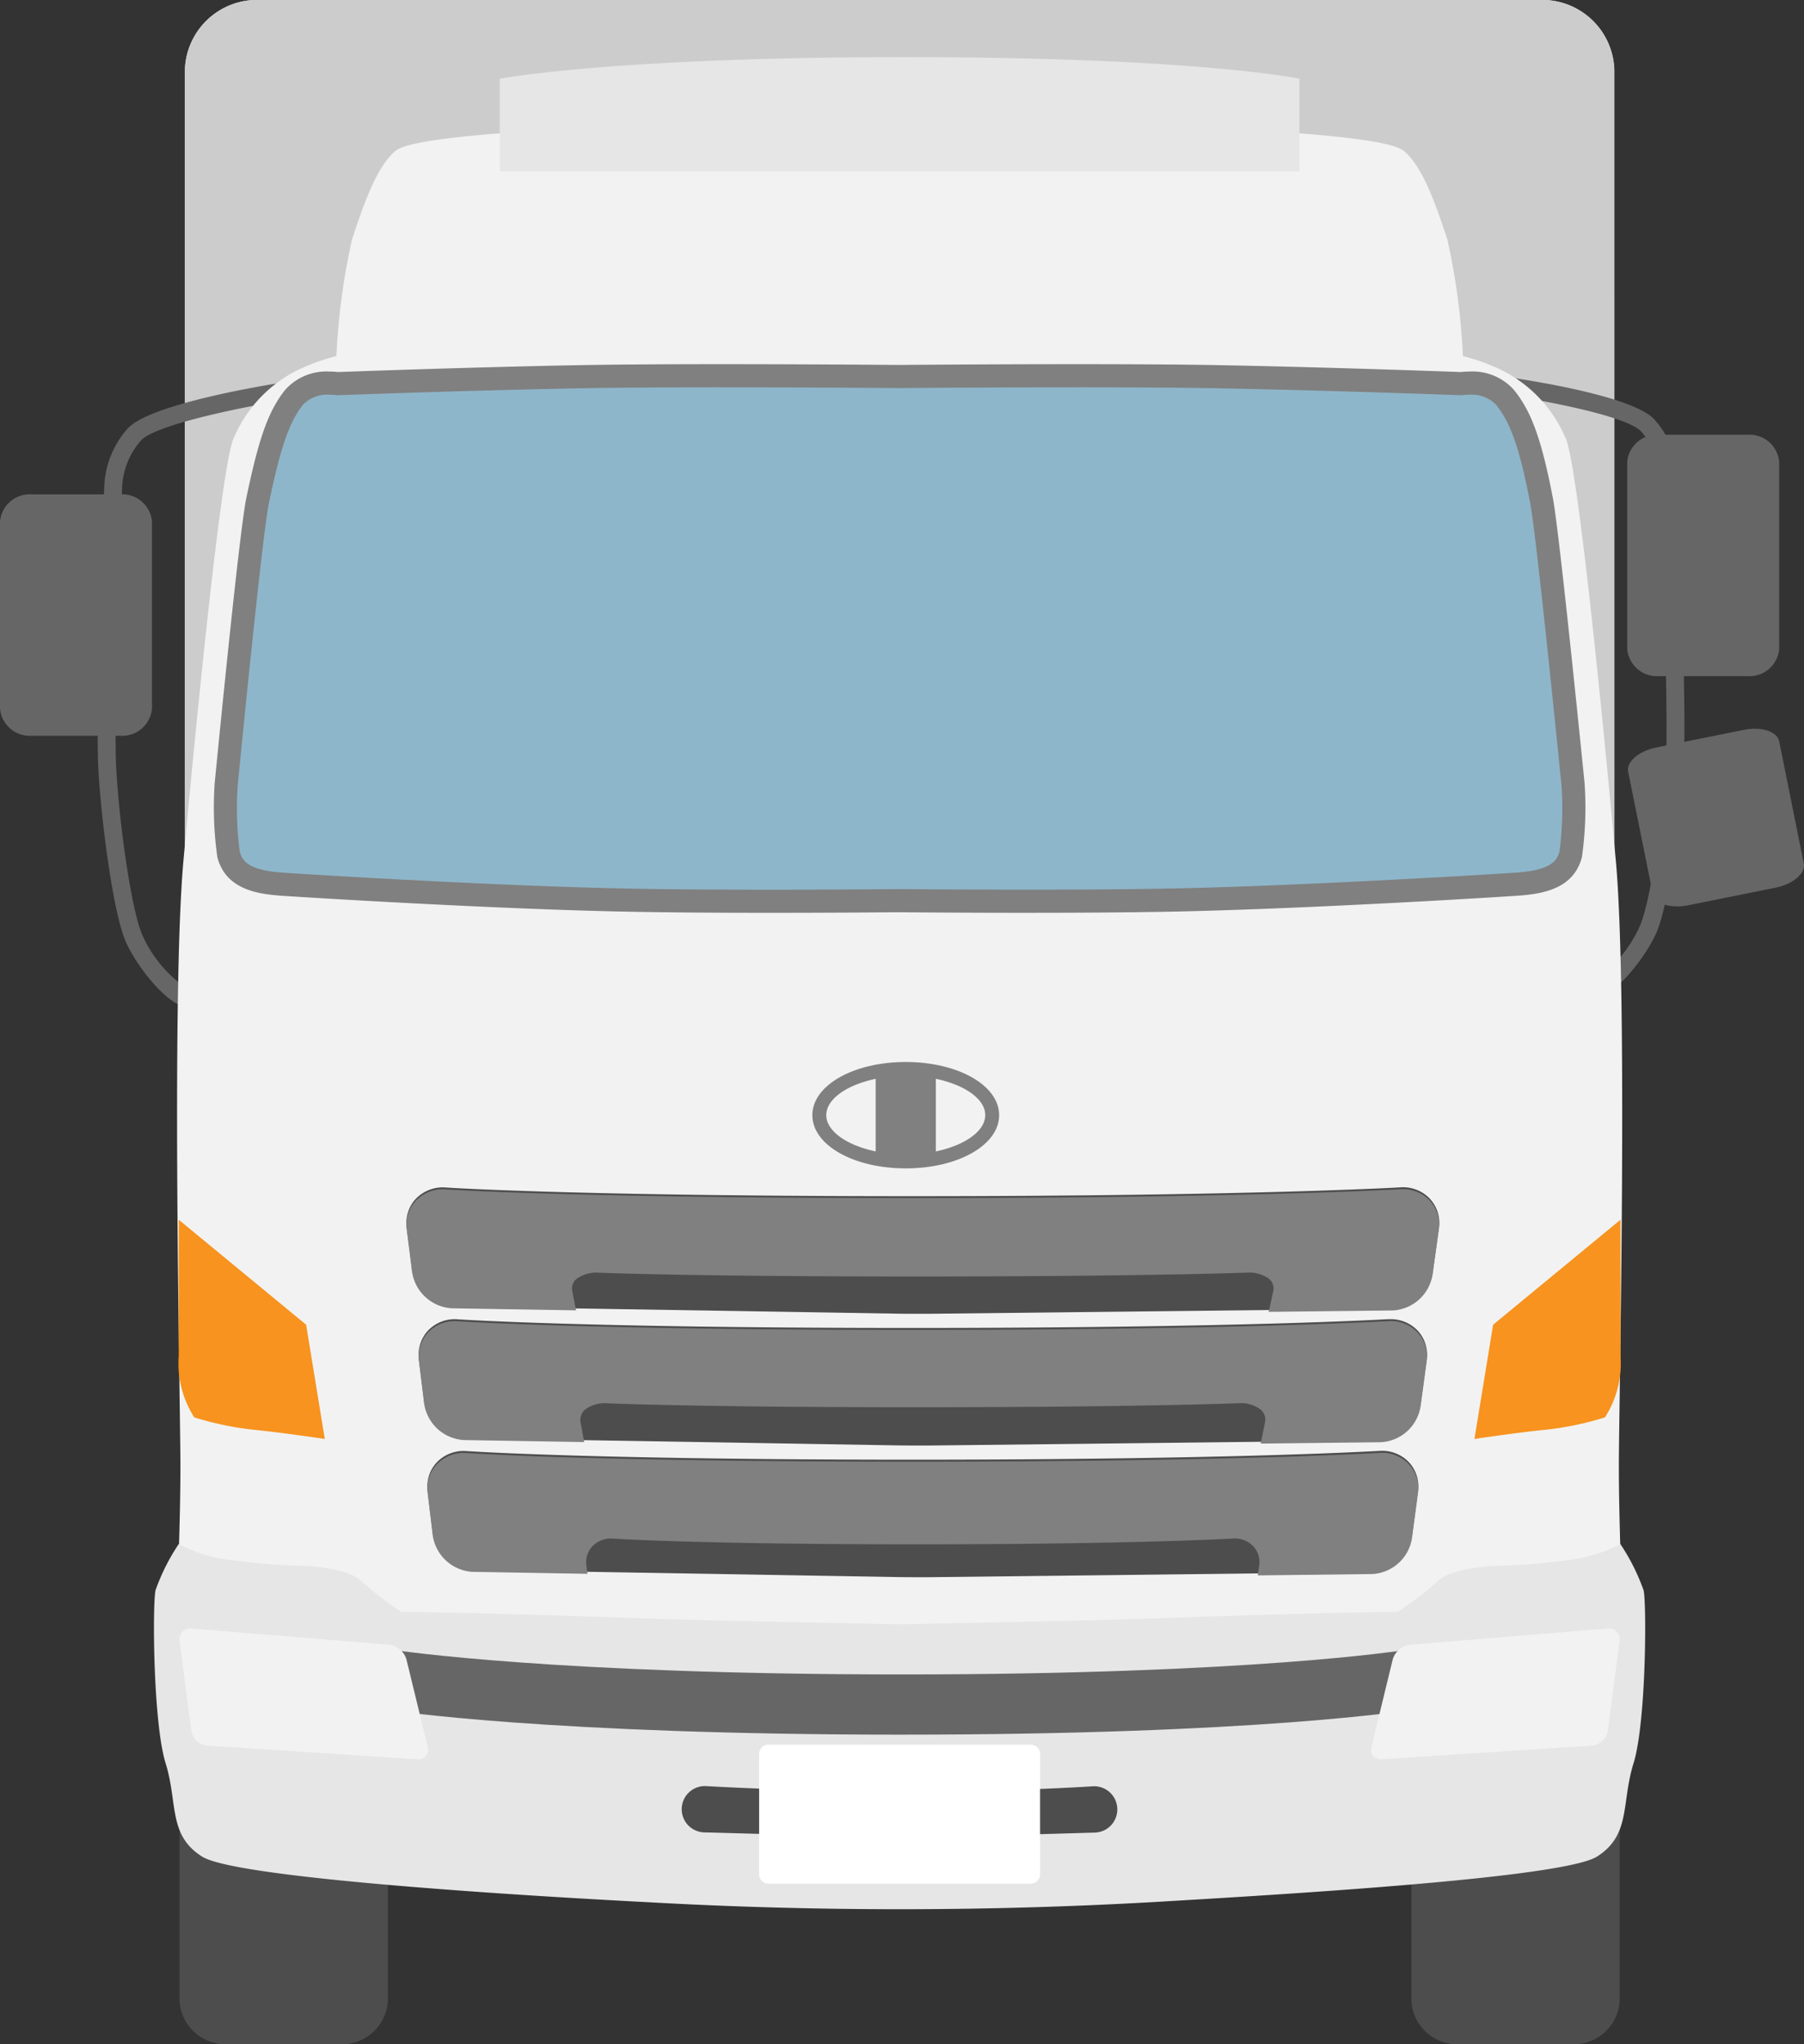 <svg xmlns="http://www.w3.org/2000/svg" xmlns:xlink="http://www.w3.org/1999/xlink" width="108.547" height="122.976" viewBox="0 0 108.547 122.976">
  <rect x="0" y="0" width="108.547" height="122.976" fill="#333333" stroke="none"/>
  <defs>
    <style>
      .cls-1 {
        fill: none;
      }

      .cls-2 {
        clip-path: url(#clip-path);
      }

      .cls-3 {
        fill: #e6e6e6;
      }

      .cls-4 {
        fill: #ccc;
      }

      .cls-5 {
        fill: #666;
      }

      .cls-6 {
        fill: #f2f2f2;
      }

      .cls-7 {
        fill: #8eb6ca;
      }

      .cls-8 {
        fill: gray;
      }

      .cls-9 {
        fill: #4d4d4d;
      }

      .cls-10 {
        fill: #fff;
      }

      .cls-11 {
        fill: #f7931e;
      }
    </style>
    <clipPath id="clip-path">
      <rect id="長方形_17528" data-name="長方形 17528" class="cls-1" width="108.547" height="122.975"/>
    </clipPath>
  </defs>
  <g id="img_delivery_vehicle" transform="translate(0)">
    <g id="グループ_31627" data-name="グループ 31627" class="cls-2" transform="translate(0 0)">
      <path id="パス_17132" data-name="パス 17132" class="cls-3" d="M177.326,83.874a4.344,4.344,0,0,1-4.469,4.18H95.786a4.344,4.344,0,0,1-4.469-4.18V4.182A4.344,4.344,0,0,1,95.786,0h77.07a4.344,4.344,0,0,1,4.469,4.179Z" transform="translate(-80.191 -0.003)"/>
      <path id="パス_17133" data-name="パス 17133" class="cls-4" d="M177.326,83.874a4.344,4.344,0,0,1-4.469,4.18H95.786a4.344,4.344,0,0,1-4.469-4.18V4.182A4.344,4.344,0,0,1,95.786,0h77.07a4.344,4.344,0,0,1,4.469,4.179Z" transform="translate(-80.191 -0.003)"/>
      <path id="パス_17134" data-name="パス 17134" class="cls-5" d="M53.686,225.865c-1.131,0-3.036-2.37-3.719-3.906-.766-1.723-1.482-7.224-1.66-10.41-.178-3.216.337-16.522.358-17.086a5.6,5.6,0,0,1,1.388-3.382c1.318-1.506,8.418-2.652,9.828-2.867l.162,1.064c-3.114.474-8.36,1.575-9.18,2.512a4.581,4.581,0,0,0-1.122,2.7c-.006.157-.535,13.838-.359,17,.191,3.438.918,8.568,1.568,10.033A7.618,7.618,0,0,0,53.7,224.79Z" transform="translate(-42.389 -165.283)"/>
      <path id="パス_17135" data-name="パス 17135" class="cls-5" d="M742.966,222.734v-1.076a7.68,7.68,0,0,0,2.737-3.267c.651-1.465,1.378-6.6,1.568-10.033.176-3.166-.353-16.847-.359-16.984a4.587,4.587,0,0,0-1.123-2.715c-.817-.934-5.948-1.926-8.99-2.331l.142-1.067c1.381.184,8.338,1.179,9.659,2.689a5.592,5.592,0,0,1,1.388,3.4c.022.544.536,13.849.357,17.065-.177,3.186-.893,8.687-1.659,10.41-.683,1.536-2.587,3.906-3.72,3.906" transform="translate(-647.031 -162.69)"/>
      <path id="パス_17136" data-name="パス 17136" class="cls-5" d="M9.145,256.98a1.8,1.8,0,0,1-1.914,1.634H1.914A1.8,1.8,0,0,1,0,256.98V245.724a1.8,1.8,0,0,1,1.914-1.635H7.232a1.8,1.8,0,0,1,1.914,1.635Z" transform="translate(0 -214.351)"/>
      <path id="パス_17137" data-name="パス 17137" class="cls-5" d="M812.761,227.548a1.8,1.8,0,0,1-1.914,1.634h-5.317a1.8,1.8,0,0,1-1.913-1.634V216.291a1.8,1.8,0,0,1,1.913-1.634h5.317a1.8,1.8,0,0,1,1.914,1.634Z" transform="translate(-705.707 -188.505)"/>
      <path id="パス_17138" data-name="パス 17138" class="cls-5" d="M814.568,367.935c.118.587-.642,1.241-1.687,1.451L807.6,370.45c-1.046.211-2-.1-2.117-.685L804,362.408c-.119-.588.641-1.241,1.687-1.451l5.282-1.064c1.046-.211,2,.1,2.118.684Z" transform="translate(-706.034 -315.988)"/>
      <path id="パス_17139" data-name="パス 17139" class="cls-6" d="M174.01,191.657c-.743-8.173-2.229-23.22-2.973-25.264a8.077,8.077,0,0,0-4.457-4.458c-2.044-.929-8.174-2.043-13.189-2.229-3.754-.139-15.339-.278-20.93-.339v-.032l-1.54.016-1.54-.016v.032c-5.591.061-17.175.2-20.929.339-5.015.186-11.146,1.3-13.189,2.229a8.077,8.077,0,0,0-4.458,4.458c-.744,2.044-2.229,17.09-2.973,25.264s-.186,32.88-.186,36.409-.186,7.246-.186,8.546,1.114,4.644,5.387,7.245c3.57,2.174,29.609,1.882,38.075,1.728,8.464.154,34.5.446,38.074-1.728,4.272-2.6,5.387-5.944,5.387-7.245s-.185-5.016-.185-8.546.557-28.235-.186-36.409" transform="translate(-76.79 -139.922)"/>
      <path id="パス_17140" data-name="パス 17140" class="cls-7" d="M192.46,210.153s-1.5-15.01-1.9-17.125c-.7-3.683-1.316-5.11-2.193-6.215a3.065,3.065,0,0,0-2.632-.829s-7.311-.276-14.476-.414c-5.588-.108-15.358-.048-19.386-.016-4.015-.032-13.754-.092-19.325.016-7.142.138-14.43.414-14.43.414a3.05,3.05,0,0,0-2.624.829c-.874,1.1-1.444,2.624-2.186,6.215-.436,2.108-1.895,17.125-1.895,17.125a21.838,21.838,0,0,0,.145,4.143c.291,1.1,1.167,1.657,3.207,1.8s13.41.829,21.135.967c5.408.1,12.315.057,15.972.026,3.669.032,10.6.071,16.023-.026,7.749-.139,19.155-.829,21.2-.967s2.925-.691,3.217-1.8a21.668,21.668,0,0,0,.146-4.143" transform="translate(-97.807 -162.907)"/>
      <path id="パス_17141" data-name="パス 17141" class="cls-8" d="M154.61,212.8c-3.063,0-5.918-.019-7.773-.035-1.838.016-4.683.035-7.737.035-3.188,0-5.961-.02-8.242-.062-7.668-.136-18.82-.809-21.169-.968-1.622-.11-3.347-.471-3.833-2.313a21.292,21.292,0,0,1-.168-4.354l0-.034c.06-.615,1.467-15.078,1.906-17.2.748-3.615,1.334-5.257,2.323-6.506a3.313,3.313,0,0,1,2.684-1.124,4.4,4.4,0,0,1,.519.029c.71-.026,7.654-.282,14.384-.412,2.112-.041,5.029-.062,8.67-.062,4.263,0,8.517.029,10.674.046,2.153-.017,6.422-.046,10.7-.046,3.653,0,6.579.02,8.7.062,6.752.13,13.719.386,14.429.412a4.432,4.432,0,0,1,.52-.029,3.326,3.326,0,0,1,2.69,1.123c.909,1.145,1.582,2.579,2.332,6.518.4,2.122,1.848,16.572,1.909,17.186l0,.036a21.188,21.188,0,0,1-.168,4.355c-.488,1.842-2.216,2.2-3.844,2.312-2.357.159-13.543.831-21.236.968-2.289.041-5.071.062-8.268.062m-7.773-1.428c1.865.016,4.716.035,7.773.035,3.189,0,5.963-.02,8.243-.061,7.7-.137,19.219-.834,21.167-.965,2.115-.143,2.446-.735,2.59-1.278a20.073,20.073,0,0,0,.125-3.914c-.06-.6-1.5-15.017-1.89-17.046-.7-3.657-1.281-4.937-2.055-5.912a2.065,2.065,0,0,0-1.6-.6,2.887,2.887,0,0,0-.381.023l-.065.01-.067,0c-.072,0-7.387-.277-14.462-.414-2.11-.041-5.027-.062-8.671-.062-4.27,0-8.535.029-10.7.046-2.166-.017-6.416-.046-10.674-.046-3.632,0-6.54.02-8.643.062-7.054.136-14.344.411-14.417.414l-.068,0-.067-.01a2.882,2.882,0,0,0-.377-.022,2.052,2.052,0,0,0-1.591.6c-.825,1.042-1.362,2.592-2.051,5.923-.417,2.017-1.825,16.448-1.882,17.034a20.179,20.179,0,0,0,.125,3.916c.144.543.473,1.135,2.58,1.278,2.343.159,13.461.829,21.1.965,2.272.041,5.037.061,8.217.061,3.049,0,5.89-.019,7.737-.035" transform="translate(-92.777 -157.887)"/>
      <path id="パス_17142" data-name="パス 17142" class="cls-6" d="M233.745,73.519a40.478,40.478,0,0,0-.956-7.548c-.744-2.261-1.487-4.36-2.6-5.328s-10.031-1.292-14.86-1.615c-4.364-.292-10.561-.323-15.2-.323-6.131.161-11.427.031-15.79.323-4.83.323-13.747.646-14.861,1.615s-1.857,3.068-2.6,5.328a40.42,40.42,0,0,0-.957,7.548s17.2-1.681,33.837-1.625,33.995,1.625,33.995,1.625" transform="translate(-145.7 -51.553)"/>
      <path id="パス_17143" data-name="パス 17143" class="cls-3" d="M294.949,35.082H246.836V29.509s6.688-1.3,24.336-1.3,23.778,1.3,23.778,1.3Z" transform="translate(-216.763 -24.773)"/>
      <path id="長方形_17525" data-name="長方形 17525" class="cls-9" d="M2.763,0H9.776a2.763,2.763,0,0,1,2.763,2.763V17.021a2.763,2.763,0,0,1-2.763,2.763H2.764A2.764,2.764,0,0,1,0,17.02V2.763A2.763,2.763,0,0,1,2.763,0Z" transform="translate(10.801 103.192)"/>
      <path id="長方形_17526" data-name="長方形 17526" class="cls-9" d="M2.763,0H9.776A2.764,2.764,0,0,1,12.54,2.764V17.021a2.763,2.763,0,0,1-2.763,2.763H2.763A2.763,2.763,0,0,1,0,17.021V2.763A2.763,2.763,0,0,1,2.763,0Z" transform="translate(84.92 103.192)"/>
      <path id="パス_17144" data-name="パス 17144" class="cls-3" d="M165.7,765.144a12.365,12.365,0,0,0-1.4-2.786,8.739,8.739,0,0,1-3.222.975,36.46,36.46,0,0,1-3.641.325c-1.12,0-3.361.186-4.107.929a21.422,21.422,0,0,1-2.427,1.857s-3.548,0-14.006.372c-4.823.172-13.909.326-15.965.372-2.056-.046-11.142-.2-15.966-.372-10.457-.372-14.005-.372-14.005-.372a21.374,21.374,0,0,1-2.428-1.857c-.747-.743-2.987-.929-4.107-.929a36.491,36.491,0,0,1-3.642-.325,8.734,8.734,0,0,1-3.221-.975,12.386,12.386,0,0,0-1.4,2.786c-.187.929-.141,7.988.607,10.4s.14,4.319,2.194,5.619,19.1,2.344,26.749,2.741a271.8,271.8,0,0,0,30.438,0c7.642-.451,24.694-1.44,26.747-2.741s1.448-3.2,2.2-5.619.793-9.474.606-10.4" transform="translate(-66.806 -669.476)"/>
      <path id="パス_17145" data-name="パス 17145" class="cls-9" d="M351.682,885.037c-.766.026-2.019.027-2.786,0l-10.813-.3a1.393,1.393,0,1,1,.165-2.781s5.68.333,12.041.333,11.194-.322,11.194-.322a1.393,1.393,0,0,1,.189,2.781Z" transform="translate(-295.742 -774.507)"/>
      <path id="パス_17146" data-name="パス 17146" class="cls-5" d="M221.476,819.845c-21.26,0-30.725-1.446-31.118-1.508l.561-3.579-.281,1.789.28-1.789c.094.015,9.635,1.464,30.557,1.464,20.974,0,30.084-1.448,30.174-1.463l.584,3.575c-.378.062-9.492,1.51-30.758,1.51" transform="translate(-167.166 -715.492)"/>
      <path id="パス_17147" data-name="パス 17147" class="cls-10" d="M391.815,869.268a.559.559,0,0,1-.556.557H375.467a.559.559,0,0,1-.558-.557v-7.245a.559.559,0,0,1,.558-.557h15.791a.559.559,0,0,1,.556.557Z" transform="translate(-329.233 -756.509)"/>
      <path id="パス_17148" data-name="パス 17148" class="cls-6" d="M103.571,811.172a.58.58,0,0,1-.636.758L90.3,811.11a1.063,1.063,0,0,1-.943-.883l-.711-5.4a.648.648,0,0,1,.724-.76l11.894.978a1.239,1.239,0,0,1,1.03.88Z" transform="translate(-77.839 -706.099)"/>
      <path id="パス_17149" data-name="パス 17149" class="cls-6" d="M677.2,811.172a.58.58,0,0,0,.637.758l12.635-.82a1.062,1.062,0,0,0,.942-.883l.711-5.4a.648.648,0,0,0-.724-.76l-11.894.978a1.242,1.242,0,0,0-1.031.88Z" transform="translate(-594.675 -706.099)"/>
      <path id="パス_17150" data-name="パス 17150" class="cls-9" d="M262.319,586.95a2.222,2.222,0,0,0-1.805-.716c-.088.005-9.1.531-29.374.531-20.209,0-28-.516-28.073-.522a2.236,2.236,0,0,0-1.817.706,2.121,2.121,0,0,0-.526,1.7l.323,2.554a2.577,2.577,0,0,0,2.379,2.192l26.74.437c.331.006.792.009,1.222.009.264,0,.517,0,.717,0l27.881-.31h.042a2.56,2.56,0,0,0,2.428-2.151l.377-2.711a2.119,2.119,0,0,0-.513-1.712" transform="translate(-176.253 -514.806)"/>
      <path id="パス_17151" data-name="パス 17151" class="cls-9" d="M265.074,651.328c-.086.005-8.846.528-28.619.528-19.7,0-27.275-.514-27.348-.519a2.215,2.215,0,0,0-1.82.7,2.123,2.123,0,0,0-.529,1.694l.315,2.554a2.575,2.575,0,0,0,2.374,2.2l26.035.435c.332.006.8.01,1.231.01.261,0,.51,0,.709,0l27.142-.309h.042a2.554,2.554,0,0,0,2.423-2.157l.368-2.709a2.123,2.123,0,0,0-.515-1.709,2.238,2.238,0,0,0-1.807-.713" transform="translate(-181.553 -571.97)"/>
      <path id="パス_17152" data-name="パス 17152" class="cls-9" d="M268.332,716.4c-.084,0-8.667.528-28.079.528-19.343,0-26.758-.513-26.831-.518a2.229,2.229,0,0,0-1.821.7,2.128,2.128,0,0,0-.532,1.691l.308,2.553a2.573,2.573,0,0,0,2.371,2.2l25.53.435c.333.006.8.009,1.234.009.259,0,.507,0,.707,0l26.615-.309h.043a2.554,2.554,0,0,0,2.423-2.161l.361-2.71a2.123,2.123,0,0,0-.518-1.706,2.218,2.218,0,0,0-1.809-.712" transform="translate(-185.34 -629.117)"/>
      <path id="パス_17153" data-name="パス 17153" class="cls-8" d="M262.319,587.911a2.22,2.22,0,0,0-1.805-.716c-.088,0-9.1.53-29.374.53-20.209,0-28-.517-28.073-.522a2.236,2.236,0,0,0-1.817.706,2.121,2.121,0,0,0-.526,1.7l.323,2.554a2.577,2.577,0,0,0,2.379,2.192l7.5.123c-.01-.03-.024-.059-.031-.089l-.218-1.122a.74.74,0,0,1,.357-.744,2.026,2.026,0,0,1,1.235-.31c.052,0,5.342.229,19.072.229,13.778,0,19.9-.231,19.958-.233a2,2,0,0,1,1.226.314.735.735,0,0,1,.348.751l-.255,1.19a.808.808,0,0,1-.039.105l7.4-.083h.042a2.559,2.559,0,0,0,2.428-2.151l.377-2.711a2.119,2.119,0,0,0-.513-1.712" transform="translate(-176.253 -515.651)"/>
      <path id="パス_17154" data-name="パス 17154" class="cls-8" d="M266.881,652.992a2.238,2.238,0,0,0-1.807-.715c-.086.006-8.846.53-28.619.53-19.7,0-27.275-.516-27.348-.521a2.216,2.216,0,0,0-1.82.7,2.124,2.124,0,0,0-.529,1.693l.315,2.554a2.573,2.573,0,0,0,2.374,2.2l7.265.122c-.005-.021-.016-.039-.02-.061l-.213-1.172a.792.792,0,0,1,.36-.778,1.94,1.94,0,0,1,1.236-.323c.049,0,5.193.238,18.58.238,13.434,0,19.385-.241,19.445-.243a1.954,1.954,0,0,1,1.227.328.785.785,0,0,1,.35.784l-.25,1.244c-.005.026-.018.049-.025.074l7.161-.081.042,0a2.553,2.553,0,0,0,2.423-2.156l.368-2.71a2.119,2.119,0,0,0-.516-1.708" transform="translate(-181.553 -572.803)"/>
      <path id="パス_17155" data-name="パス 17155" class="cls-8" d="M270.141,718.066a2.216,2.216,0,0,0-1.809-.713c-.084.006-8.667.529-28.079.529-19.343,0-26.758-.514-26.831-.519a2.228,2.228,0,0,0-1.821.7,2.128,2.128,0,0,0-.532,1.692l.308,2.553a2.573,2.573,0,0,0,2.371,2.2l6.939.119-.066-.533a1.384,1.384,0,0,1,.361-1.121,1.536,1.536,0,0,1,1.238-.464c.049,0,5.087.344,18.23.344,13.188,0,19.019-.346,19.076-.349a1.521,1.521,0,0,1,1.228.471,1.377,1.377,0,0,1,.353,1.13l-.084.617,6.81-.08h.043a2.554,2.554,0,0,0,2.423-2.161l.361-2.709a2.122,2.122,0,0,0-.518-1.706" transform="translate(-185.34 -629.95)"/>
      <path id="パス_17156" data-name="パス 17156" class="cls-11" d="M97.054,615.45l-1.122-6.873-7.666-6.316v8.174a6.021,6.021,0,0,0,.935,3.715,18.639,18.639,0,0,0,3.552.743c1.87.186,4.3.557,4.3.557" transform="translate(-77.512 -528.885)"/>
      <path id="パス_17157" data-name="パス 17157" class="cls-11" d="M728.184,615.45l1.123-6.873,7.665-6.316v8.174a6.019,6.019,0,0,1-.935,3.715,18.616,18.616,0,0,1-3.552.743c-1.87.186-4.3.557-4.3.557" transform="translate(-639.466 -528.885)"/>
      <path id="パス_17158" data-name="パス 17158" class="cls-8" d="M406.809,530.717c-3.152,0-5.621-1.407-5.621-3.2s2.469-3.2,5.621-3.2,5.619,1.407,5.619,3.2-2.469,3.2-5.619,3.2m0-5.573c-2.593,0-4.784,1.085-4.784,2.368s2.191,2.369,4.784,2.369,4.783-1.084,4.783-2.369-2.19-2.368-4.783-2.368" transform="translate(-352.309 -460.43)"/>
      <rect id="長方形_17527" data-name="長方形 17527" class="cls-8" width="3.621" height="5.852" transform="translate(52.688 64.157)"/>
    </g>
  </g>
</svg>

